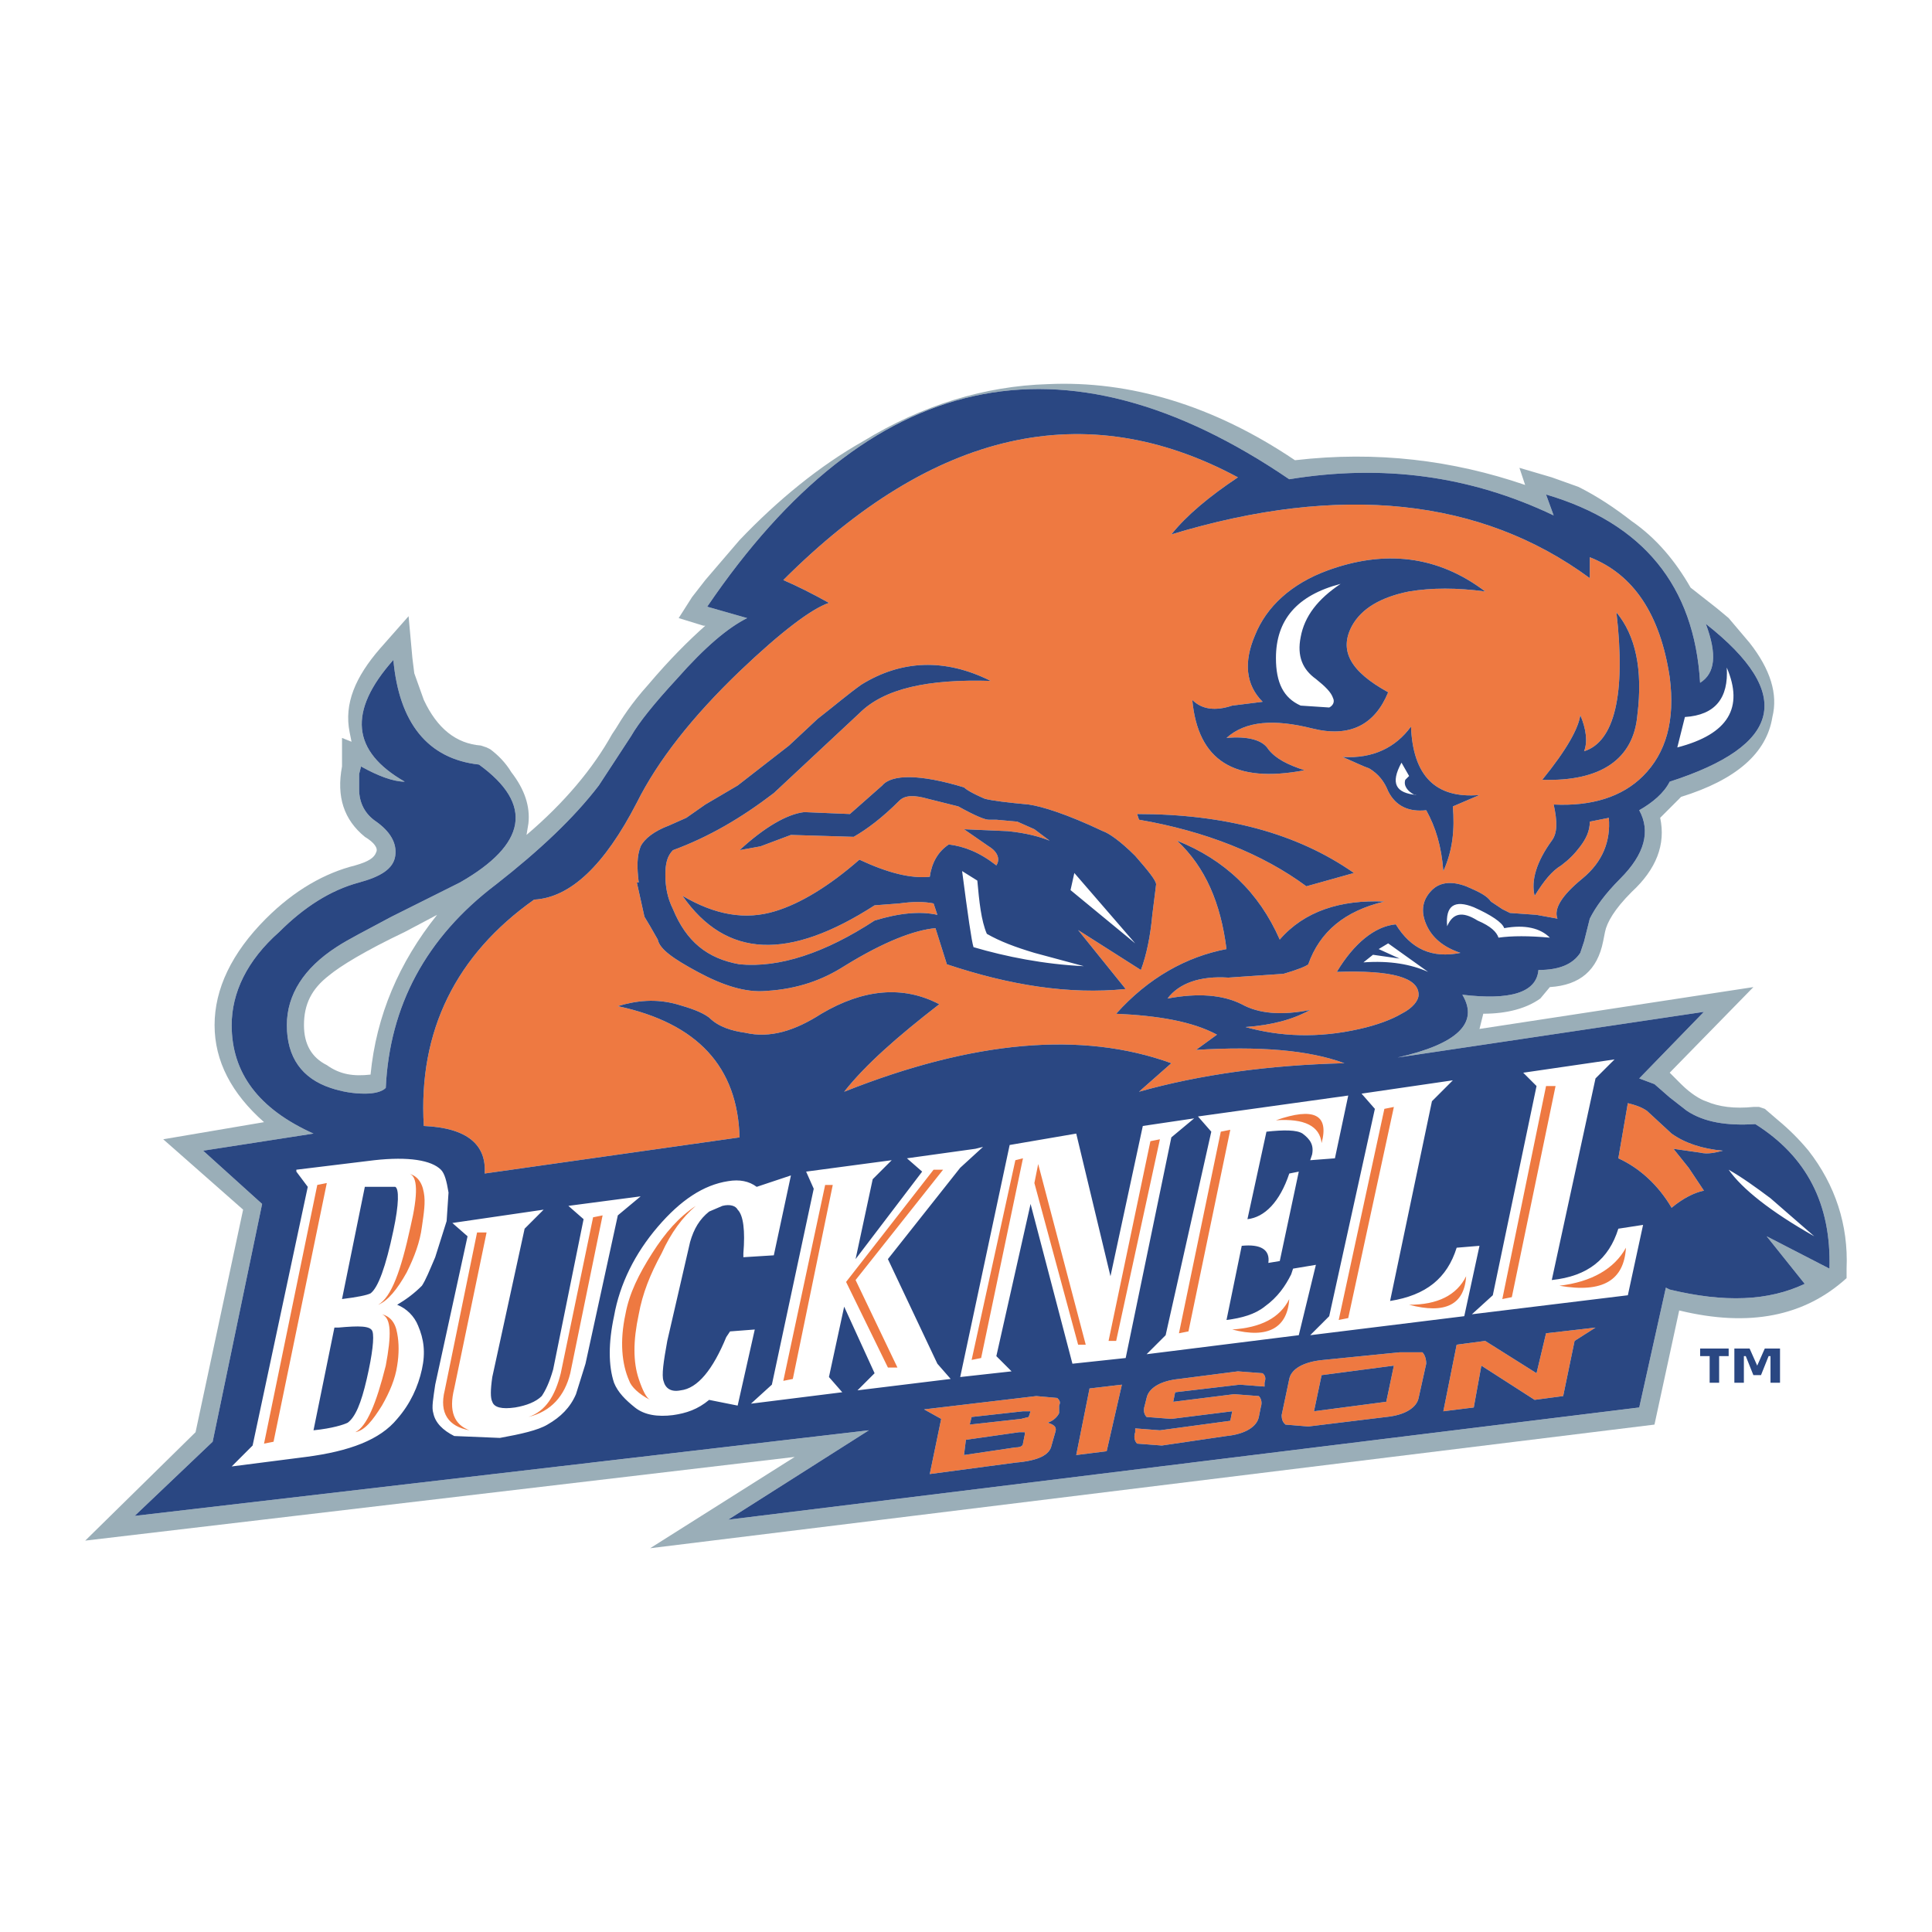 <?xml version="1.0" encoding="utf-8"?>
<!-- Generator: Adobe Illustrator 13.0.0, SVG Export Plug-In . SVG Version: 6.00 Build 14948)  -->
<!DOCTYPE svg PUBLIC "-//W3C//DTD SVG 1.0//EN" "http://www.w3.org/TR/2001/REC-SVG-20010904/DTD/svg10.dtd">
<svg version="1.0" id="Layer_1" xmlns="http://www.w3.org/2000/svg" xmlns:xlink="http://www.w3.org/1999/xlink" x="0px" y="0px"
	 width="192.756px" height="192.756px" viewBox="0 0 192.756 192.756" enable-background="new 0 0 192.756 192.756"
	 xml:space="preserve">
<g>
	<polygon fill-rule="evenodd" clip-rule="evenodd" fill="#FFFFFF" points="0,0 192.756,0 192.756,192.756 0,192.756 0,0 	"/>
	<path fill-rule="evenodd" clip-rule="evenodd" fill="#FFFFFF" d="M141.155,79.317c-0.759-0.379-1.139-0.948-0.948-1.518l0.38-0.379
		l-0.76-1.329c-1.139,2.088-0.569,3.037,1.519,3.226H141.155L141.155,79.317z M131.287,67.741c-1.328-0.949-1.897-2.277-1.519-4.175
		c0.38-2.087,1.709-3.795,3.986-5.314c-4.365,1.139-6.453,3.606-6.453,7.402c0,2.467,0.759,3.985,2.467,4.744l2.848,0.189
		c0.379-0.189,0.568-0.569,0.379-0.948C132.806,69.069,132.236,68.5,131.287,67.741L131.287,67.741z M136.031,96.017
		c2.657-0.189,4.744,0.19,6.452,0.949l-3.985-2.846l-0.948,0.569l2.088,0.949l-2.657-0.38L136.031,96.017L136.031,96.017z
		 M147.418,91.843c-1.518-0.949-2.467-0.759-3.036,0.569c-0.189-2.088,0.759-2.657,2.656-1.898c1.708,0.759,2.848,1.518,3.037,2.088
		c2.088-0.38,3.605,0,4.555,0.948c-2.088-0.189-3.795-0.189-5.124,0C149.315,92.981,148.746,92.412,147.418,91.843L147.418,91.843z
		 M97.508,87.857l-1.518-0.949c0.569,4.364,0.949,7.021,1.138,7.59c3.226,0.949,7.022,1.708,11.007,1.898l-4.934-1.329
		c-1.898-0.569-3.417-1.138-4.744-1.897C97.888,91.843,97.697,89.945,97.508,87.857L97.508,87.857z M106.807,88.806l6.452,5.314
		l-6.072-7.021L106.807,88.806L106.807,88.806z M119.143,111.579l-5.125,0.759l-3.226,14.992l-3.416-14.232l-6.643,1.138
		l-4.934,23.152l5.125-0.568l-1.519-1.519l3.415-15.183l4.176,15.941l5.313-0.569l4.556-22.014L119.143,111.579L119.143,111.579z
		 M114.776,113.856l-4.175,19.927h0.759l4.365-20.117L114.776,113.856L114.776,113.856z M103.58,116.134l4.744,18.028h-0.759
		l-4.364-16.131L103.58,116.134L103.58,116.134z M98.077,114.426l-0.76,0.189l-6.832,0.949l1.519,1.328l-6.643,8.729l1.708-7.971
		l1.898-1.897l-8.54,1.139l0.759,1.708l-4.176,19.547l-2.087,1.897l9.109-1.139l-1.328-1.519l1.518-7.021l3.036,6.642l-1.708,1.708
		l9.299-1.138l-1.328-1.519l-4.935-10.438l7.211-9.109L98.077,114.426L98.077,114.426z M94.091,116.702l-8.729,11.007l4.175,8.73
		h-0.949l-4.174-8.54l8.729-11.197H94.091L94.091,116.702z M97.888,135.49l4.174-19.926l-0.759,0.189l-4.364,19.926L97.888,135.49
		L97.888,135.49z M114.397,135.111l15.182-1.898l1.708-7.021l-2.277,0.38l-0.189,0.569c-0.569,1.138-1.328,2.276-2.657,3.226
		c-0.948,0.76-2.276,1.139-3.795,1.328l1.519-7.4c1.896-0.19,2.846,0.379,2.656,1.707l1.139-0.188l1.897-8.92l-0.948,0.189
		c-0.949,2.847-2.468,4.365-4.175,4.555l1.897-8.729c1.707-0.189,3.036-0.189,3.605,0.19c0.759,0.568,1.139,1.138,0.949,2.087
		l-0.19,0.569l2.467-0.189l1.329-6.264l-14.992,2.088l1.328,1.519l-4.555,20.306L114.397,135.111L114.397,135.111z M118.572,132.834
		l4.175-20.116l-0.948,0.189l-4.175,20.115L118.572,132.834L118.572,132.834z M153.301,108.353l-4.364,20.875l-2.087,1.898
		l15.561-1.898l1.519-7.021l-2.468,0.38c-0.948,3.036-3.036,4.744-6.641,5.123l4.363-20.115l1.898-1.897l-9.109,1.328
		L153.301,108.353L153.301,108.353z M144.951,107.783l-9.109,1.329l1.329,1.518l-4.555,20.686l-1.898,1.897l15.372-1.897
		l1.519-7.021l-2.277,0.189c-0.949,3.036-3.037,4.744-6.643,5.314l4.176-19.927L144.951,107.783L144.951,107.783z M138.119,110.63
		l-4.555,21.064l0.949-0.189l4.554-21.064L138.119,110.63L138.119,110.63z M131.857,114.046c0.759-2.847-0.76-3.605-4.556-2.277
		C130.148,111.579,131.667,112.338,131.857,114.046L131.857,114.046z M122.938,132.644c2.846-0.189,4.744-1.139,5.693-3.036
		C128.44,132.454,126.543,133.593,122.938,132.644L122.938,132.644z M150.835,129.417l4.364-21.064h-0.949l-4.364,21.255
		L150.835,129.417L150.835,129.417z M140.587,130.177c2.846,0,4.744-0.949,5.692-2.847
		C146.09,130.177,144.192,131.126,140.587,130.177L140.587,130.177z M37.349,115.754l-7.781,0.948v0.19l1.138,1.519l-5.503,25.809
		l-2.087,2.088l7.401-0.949c4.364-0.568,7.4-1.708,9.109-3.795c1.329-1.519,2.088-3.227,2.467-4.935
		c0.38-1.708,0.189-3.036-0.379-4.365c-0.38-0.948-1.139-1.707-2.088-2.087c0.949-0.569,1.708-1.139,2.467-1.898
		c0.38-0.569,0.759-1.519,1.328-2.846l1.139-3.605l0.19-2.848c-0.19-1.138-0.38-1.897-0.759-2.277
		C43.042,115.754,40.765,115.375,37.349,115.754L37.349,115.754z M31.656,118.221l-5.313,25.81l0.949-0.189l5.313-25.81
		L31.656,118.221L31.656,118.221z M42.283,118.979c0.19,0.949,0,2.088-0.189,3.416c-0.19,1.519-0.76,3.037-1.519,4.555
		c-0.949,1.708-1.898,2.848-2.846,3.227c1.328-0.76,2.277-3.417,3.226-7.781c0.759-3.226,0.759-5.124-0.19-5.313
		C41.524,117.271,42.094,117.842,42.283,118.979L42.283,118.979z M46.648,123.345l-3.226,14.803
		c-0.189,1.328-0.379,2.276-0.189,2.846c0.189,0.949,0.948,1.708,2.087,2.278l4.555,0.189c2.088-0.38,3.795-0.76,4.744-1.328
		c1.329-0.76,2.277-1.709,2.847-3.036l0.949-3.037l3.226-14.803l2.277-1.897l-7.211,0.949l1.518,1.328l-3.036,14.992
		c-0.38,1.328-0.76,2.087-1.139,2.657c-0.569,0.569-1.518,0.948-2.657,1.138c-1.329,0.19-2.087,0-2.277-0.568
		c-0.19-0.38-0.19-1.14,0-2.468l3.226-14.802l1.898-1.898l-9.109,1.329L46.648,123.345L46.648,123.345z M39.436,118.411
		c0.38,0.189,0.38,1.707-0.189,4.364c-0.759,3.605-1.518,5.693-2.277,6.263c-0.38,0.189-1.329,0.379-2.847,0.569l2.277-11.196
		H39.436L39.436,118.411z M39.626,136.249c-0.19,1.329-0.759,2.657-1.519,3.985c-0.949,1.519-1.708,2.467-2.657,2.657
		c1.14-0.569,2.088-2.847,3.038-6.643c0.569-3.036,0.569-4.744-0.38-5.123c0.759,0.189,1.328,0.759,1.519,1.896
		C39.816,133.972,39.816,135.111,39.626,136.249L39.626,136.249z M33.744,132.454c2.087-0.19,3.227-0.19,3.416,0.38
		c0.19,0.568,0,2.277-0.569,4.744c-0.569,2.467-1.14,3.795-1.898,4.364c-0.379,0.19-1.518,0.569-3.415,0.759l2.087-10.247H33.744
		L33.744,132.454z M46.838,142.701c-1.519-0.568-2.087-1.897-1.519-4.174l3.227-15.562h-0.949l-3.226,15.751
		C43.802,140.993,44.75,142.322,46.838,142.701L46.838,142.701z M73.596,120.688c0.57,0.569,0.759,2.088,0.57,4.365v0.38l3.037-0.19
		l1.708-7.971l-3.416,1.14c-0.759-0.569-1.708-0.76-2.847-0.569c-2.466,0.379-4.745,1.896-7.021,4.554
		c-2.277,2.657-3.795,5.694-4.365,8.92c-0.569,2.656-0.569,4.934,0,6.642c0.379,0.949,1.138,1.708,2.087,2.467
		c0.949,0.76,2.277,0.949,3.795,0.76c1.329-0.19,2.467-0.569,3.606-1.519l2.846,0.569l1.708-7.591l-2.467,0.19l-0.379,0.568
		c-1.33,3.227-2.847,5.125-4.556,5.313c-0.948,0.19-1.518-0.188-1.707-0.948c-0.19-0.569,0-1.897,0.379-3.984l2.277-9.869
		c0.38-1.328,0.949-2.277,1.898-3.036l1.328-0.569C72.837,120.118,73.406,120.309,73.596,120.688L73.596,120.688z M82.326,118.221
		l-4.175,19.547l0.949-0.189l3.985-19.357H82.326L82.326,118.221z M60.122,121.257l-3.226,15.751
		c-0.569,2.278-1.897,3.796-4.174,4.365c1.708-0.569,2.656-2.087,3.226-4.365l3.226-15.561L60.122,121.257L60.122,121.257z
		 M62.779,137.768c0.19,0.569,0.949,1.329,2.087,1.897c-0.379-0.189-0.759-0.949-1.138-2.087c-0.57-1.708-0.57-3.795,0-6.452
		c0.379-2.088,1.138-3.985,2.277-6.073c0.949-2.088,2.087-3.605,3.416-4.744c-1.708,1.139-3.037,2.656-4.365,4.744
		s-2.277,3.985-2.657,6.073C61.83,133.783,62.02,136.06,62.779,137.768L62.779,137.768z M168.104,71.536l-0.759,3.036
		c5.123-1.328,6.642-3.985,4.934-7.97C172.468,69.639,171.14,71.346,168.104,71.536L168.104,71.536z M176.644,119.55
		c-1.519-1.139-2.847-2.088-4.176-2.848c1.329,1.898,4.176,4.176,8.54,6.643L176.644,119.55L176.644,119.55z M155.579,128.278
		c3.226-0.379,5.503-1.707,6.642-3.795C162.03,127.709,159.943,129.038,155.579,128.278L155.579,128.278z"/>
	<path fill-rule="evenodd" clip-rule="evenodd" fill="#9AAEB8" d="M162.79,51.99c-1.708-1.329-3.416-2.467-5.313-3.416l-2.656-0.949
		l-3.227-0.949l0.569,1.708c-7.212-2.467-14.803-3.416-22.963-2.467c-8.161-5.503-16.511-7.97-24.671-7.591
		c-6.263,0.19-12.525,2.088-18.409,5.693c-4.364,2.467-8.54,5.883-12.335,9.868l-3.416,3.985l-1.328,1.708l-1.329,2.087l2.468,0.76
		h0.189c-1.708,1.518-3.605,3.415-5.693,5.882c-1.708,1.898-2.657,3.417-3.226,4.365l-0.38,0.569
		c-1.898,3.417-4.744,6.832-8.54,10.058l0.19-1.138c0.189-1.708-0.38-3.416-1.708-5.125c-0.569-0.949-1.329-1.708-2.088-2.277
		l-0.379-0.19l-0.569-0.189c-2.467-0.19-4.366-1.708-5.694-4.555l-0.949-2.656l-0.189-1.518l-0.379-4.175l-2.847,3.226
		c-2.467,2.846-3.605,5.503-3.036,8.35l0.19,0.949l-0.949-0.379v2.846c-0.569,3.036,0.19,5.313,2.277,7.021
		c0.949,0.569,1.329,1.14,1.139,1.519c-0.19,0.569-0.759,0.949-2.088,1.329c-3.036,0.759-6.072,2.466-8.918,5.313
		c-3.416,3.416-5.124,7.021-5.124,10.627c0,3.606,1.708,6.833,4.934,9.679l-10.058,1.708l7.971,7.021l-4.745,22.204L8.504,153.708
		l70.785-8.35l-14.423,9.109l100.201-12.335l2.467-11.387c7.022,1.708,12.525,0.569,16.7-3.227v-0.948
		c0.189-4.365-1.139-8.351-3.796-11.766c-0.948-1.14-1.896-2.088-3.036-3.037l-1.328-1.139l-0.569-0.189h-0.569
		c-1.898,0.189-3.417,0-4.744-0.569c-0.569-0.189-1.519-0.759-2.468-1.708l-1.138-1.139l8.35-8.54l-27.327,4.175l0.379-1.518
		c2.467,0,4.365-0.569,5.693-1.519l0.949-1.139c3.036-0.19,4.744-1.708,5.313-4.555l0.189-0.949c0.19-0.949,0.949-2.277,2.657-3.985
		c2.467-2.277,3.416-4.744,2.847-7.401l2.087-2.088c5.504-1.708,8.54-4.364,9.109-7.971c0.569-2.277-0.189-4.744-2.276-7.401
		l-2.089-2.467l-1.138-0.949l-2.657-2.087C167.154,55.975,165.257,53.698,162.79,51.99L162.79,51.99z M74.545,61.668
		c-1.898,0.949-4.175,2.847-7.021,6.073c-2.277,2.467-3.795,4.366-4.554,5.693l-3.227,4.935c-2.467,3.226-5.883,6.452-10.248,9.868
		c-7.021,5.313-10.628,12.146-11.007,20.306c-0.38,0.38-1.139,0.57-2.088,0.57c-1.138,0-2.277-0.19-3.416-0.57
		c-2.847-0.948-4.365-3.036-4.365-6.263c0-3.036,1.708-5.692,4.934-7.78c1.138-0.759,3.037-1.708,5.503-3.037l6.832-3.416
		c6.643-3.795,7.401-7.78,1.898-11.766c-5.124-0.569-7.97-4.174-8.54-10.438c-4.555,5.125-4.175,9.11,1.138,12.146
		c-1.138,0-2.656-0.569-4.364-1.518l-0.19,0.759v1.519c0,1.328,0.569,2.467,1.708,3.226c1.328,0.949,2.087,2.087,1.897,3.416
		c-0.189,1.328-1.518,2.087-3.605,2.656c-2.847,0.759-5.503,2.467-7.971,4.935c-3.226,2.847-4.744,6.073-4.744,9.298
		c0,4.745,2.657,8.351,8.161,10.818l-11.007,1.708l5.882,5.312l-4.935,23.723l-7.78,7.4l73.253-8.54l-14.044,8.92l90.902-11.197
		l2.657-11.955l0.38,0.189c5.503,1.328,9.867,1.14,13.474-0.568l-3.796-4.745l6.263,3.227c0.189-6.453-2.277-11.196-7.401-14.423
		c-2.847,0.189-5.124-0.19-6.832-1.328l-1.707-1.329l-1.519-1.328l-1.519-0.569l6.452-6.643l-30.554,4.555
		c5.884-1.328,8.161-3.415,6.453-6.263c4.744,0.569,7.4-0.189,7.591-2.467c2.088,0,3.416-0.569,4.175-1.708l0.379-1.138l0.57-2.277
		c0.568-1.139,1.518-2.467,3.036-3.985c2.467-2.467,3.036-4.745,1.897-6.833c1.328-0.759,2.467-1.708,3.037-2.846
		c11.195-3.605,12.524-8.73,3.605-15.751c1.139,3.036,0.948,4.935-0.569,5.883c-0.569-9.678-5.693-15.941-15.372-18.788l0.759,2.087
		c-8.35-3.985-17.079-5.124-26.378-3.606c-22.584-15.372-41.94-11.007-58.071,12.715L74.545,61.668L74.545,61.668z M43.611,91.272
		c-3.795,4.745-6.072,10.059-6.641,15.941c-1.708,0.19-3.037,0-4.366-0.949c-1.518-0.759-2.277-2.087-2.277-3.985
		c0-2.087,0.759-3.605,2.467-4.934c1.138-0.949,3.605-2.467,7.59-4.365L43.611,91.272L43.611,91.272z"/>
	<path fill-rule="evenodd" clip-rule="evenodd" fill="#EE7941" d="M158.615,55.596c4.364,1.708,7.021,5.693,7.971,11.955
		c0.568,4.365-0.38,7.592-2.657,9.869c-2.088,2.087-5.124,3.036-8.92,2.847c0.38,1.708,0.38,2.847-0.188,3.606
		c-1.52,2.087-2.089,3.985-1.709,5.503c0.948-1.518,1.709-2.467,2.656-3.036c0.76-0.57,1.329-1.139,1.898-1.898
		c0.569-0.759,0.949-1.518,0.949-2.467l1.897-0.379c0.189,2.277-0.569,4.365-2.656,6.073c-2.089,1.708-2.848,3.036-2.468,3.985
		l-2.088-0.38l-2.656-0.189l-0.759-0.38l-1.14-0.759c-0.379-0.569-1.138-0.949-2.467-1.519c-1.519-0.569-2.656-0.38-3.415,0.379
		c-0.949,0.949-1.14,2.088-0.57,3.416c0.57,1.328,1.708,2.277,3.416,2.846c-2.846,0.57-4.935-0.379-6.452-2.846
		c-2.087,0.19-4.176,1.898-5.883,4.744c5.504-0.189,8.16,0.569,8.16,2.277c0,0.569-0.569,1.329-1.708,1.898
		c-0.948,0.568-2.467,1.138-4.175,1.518c-4.175,0.949-7.971,0.76-11.387-0.189c2.657-0.19,4.744-0.76,6.452-1.708
		c-2.846,0.569-5.124,0.38-6.831-0.569c-1.898-0.949-4.365-1.139-7.401-0.569c1.139-1.518,3.226-2.277,6.072-2.088l5.503-0.379
		c1.329-0.38,2.277-0.759,2.468-0.949c1.139-3.226,3.606-5.313,7.591-6.262c-4.364-0.19-7.971,0.949-10.438,3.795
		c-2.088-4.744-5.503-7.971-10.248-9.868c2.847,2.656,4.365,6.263,4.935,10.816c-3.985,0.76-7.781,2.847-11.008,6.453
		c4.176,0.189,7.592,0.759,10.06,2.087l-2.089,1.519c6.263-0.38,11.197,0,14.804,1.329c-7.592,0.188-14.424,1.138-20.496,2.846
		l3.227-2.846c-8.92-3.227-19.737-2.278-32.642,2.846c2.087-2.657,5.313-5.503,9.489-8.729c-3.606-1.898-7.592-1.519-11.766,0.949
		c-2.657,1.708-5.124,2.467-7.592,1.896c-1.328-0.188-2.656-0.568-3.605-1.518c-0.759-0.569-1.898-0.948-3.226-1.328
		c-2.087-0.569-3.985-0.38-5.883,0.19c7.971,1.708,11.956,6.072,12.146,13.094l-25.43,3.605c0.19-2.847-1.708-4.555-6.073-4.744
		c-0.569-9.488,3.227-17.08,11.007-22.583c3.605-0.189,7.022-3.415,10.248-9.679c2.087-4.174,5.503-8.54,10.248-13.094
		c4.175-3.985,7.211-6.263,8.92-6.832c-1.708-0.949-3.227-1.708-4.555-2.277c14.993-14.992,30.174-18.408,45.356-10.248
		c-2.847,1.897-5.124,3.795-6.642,5.693c16.89-5.124,30.932-3.605,41.75,4.365V55.596L158.615,55.596z M148.178,59.011
		c-4.745-3.605-10.059-4.175-15.752-2.087c-3.605,1.328-6.072,3.605-7.211,6.452c-1.139,2.657-0.949,4.934,0.759,6.642l-3.036,0.38
		c-1.708,0.569-3.036,0.379-3.985-0.57c0.569,6.073,4.175,8.351,11.196,7.022c-1.708-0.57-2.847-1.139-3.605-2.088
		c-0.569-0.949-2.087-1.329-4.175-1.138c1.897-1.708,4.744-1.898,8.54-0.949c3.795,0.949,6.263-0.38,7.59-3.606
		c-3.795-2.087-4.934-4.175-3.604-6.642c0.948-1.708,2.846-2.847,5.693-3.417C142.864,58.632,145.331,58.632,148.178,59.011
		L148.178,59.011z M138.498,78.938c-0.379-0.949-0.948-1.708-1.896-2.277c-0.57-0.19-1.329-0.57-2.657-1.139
		c3.036,0.19,5.313-0.949,6.831-3.036c0.19,4.934,2.468,7.211,6.833,6.832l-2.657,1.139c0.189,2.277,0,4.365-0.949,6.453
		c-0.189-2.468-0.759-4.366-1.708-6.074C140.587,81.025,139.258,80.456,138.498,78.938L138.498,78.938z M130.338,88.426
		c-4.364-3.226-10.058-5.503-16.699-6.642l-0.189-0.569c8.729,0,15.94,1.898,21.633,5.883L130.338,88.426L130.338,88.426z
		 M103.201,82.733l-1.708-0.759l-2.088-0.19h-0.759c-0.38,0-1.329-0.379-3.037-1.329l-3.036-0.759
		c-1.328-0.38-2.277-0.38-2.846,0.19c-1.708,1.708-3.227,2.846-4.554,3.605l-6.263-0.189l-3.037,1.139l-2.087,0.379
		c2.467-2.277,4.745-3.605,6.453-3.795l4.555,0.19l3.226-2.846c0.949-1.139,3.795-1.139,8.16,0.189
		c0.189,0.19,0.759,0.57,2.087,1.139c0.759,0.19,2.277,0.379,4.365,0.569c1.328,0.189,3.795,0.949,7.4,2.657
		c0.569,0.19,1.708,0.949,3.227,2.467c1.328,1.519,2.087,2.467,2.087,2.846l-0.379,3.036c-0.19,2.088-0.569,3.985-1.139,5.504
		l-6.263-3.985l4.744,5.883c-5.693,0.569-11.576-0.38-17.838-2.467l-1.139-3.605c-2.087,0.189-5.124,1.328-9.109,3.795
		c-2.088,1.329-4.555,2.277-7.781,2.467c-2.088,0.189-4.365-0.57-6.832-1.898c-2.467-1.328-3.796-2.277-3.985-3.226l-0.759-1.328
		l-0.569-0.949l-0.759-3.416h0.19c-0.19-1.518-0.19-2.656,0.189-3.605c0.379-0.759,1.329-1.518,2.847-2.087l1.708-0.759l1.897-1.329
		l3.226-1.897l5.125-3.985l2.846-2.657c1.708-1.329,3.036-2.468,4.365-3.417c3.985-2.467,8.35-2.656,12.904-0.379
		c-6.263-0.19-10.627,0.759-13.094,3.226l-8.54,7.971c-3.227,2.467-6.453,4.364-10.059,5.693c-0.569,0.57-0.759,1.329-0.759,2.467
		c0,1.139,0.19,2.277,0.759,3.416c1.329,3.226,3.416,4.934,6.642,5.503c3.985,0.38,8.54-1.139,13.474-4.364
		c2.467-0.759,4.554-0.949,6.263-0.57l-0.379-1.138c-0.949-0.19-2.088-0.19-3.416,0l-2.467,0.189
		c-8.54,5.504-14.802,5.314-19.167-0.948c3.226,1.897,6.262,2.467,9.299,1.518c2.467-0.759,5.314-2.467,8.351-5.125
		c2.846,1.329,5.124,1.898,7.021,1.708c0.19-1.328,0.759-2.467,1.898-3.226c1.518,0.189,3.036,0.759,4.744,2.088
		c0.379-0.57,0.189-1.329-0.759-1.898l-2.467-1.708l4.365,0.19c1.897,0.19,3.226,0.569,4.175,0.949L103.201,82.733L103.201,82.733z
		 M114.776,113.856l-4.175,19.927h0.759l4.365-20.117L114.776,113.856L114.776,113.856z M103.58,116.134l4.744,18.028h-0.759
		l-4.364-16.131L103.58,116.134L103.58,116.134z M94.091,116.702l-8.729,11.007l4.175,8.73h-0.949l-4.174-8.54l8.729-11.197H94.091
		L94.091,116.702z M97.888,135.49l4.174-19.926l-0.759,0.189l-4.364,19.926L97.888,135.49L97.888,135.49z M92.763,147.066
		l8.54-1.139c2.277-0.189,3.416-0.759,3.606-1.708l0.379-1.328c0.189-0.569-0.19-0.759-0.759-0.949
		c0.568-0.189,0.948-0.569,1.139-0.949v-0.759c0.189-0.379,0-0.569-0.19-0.759l-2.087-0.189l-11.197,1.328l1.708,0.949
		L92.763,147.066L92.763,147.066z M96.179,145.169l0.189-1.519l5.314-0.759h0.569v0.189l-0.19,0.949c0,0.189-0.189,0.38-0.759,0.38
		L96.179,145.169L96.179,145.169z M96.938,141.373l5.123-0.569h0.759l-0.188,0.569l-0.76,0.19l-5.124,0.569L96.938,141.373
		L96.938,141.373z M118.572,132.834l4.175-20.116l-0.948,0.189l-4.175,20.115L118.572,132.834L118.572,132.834z M110.412,144.79
		l1.519-6.643l-3.227,0.38l-1.328,6.642L110.412,144.79L110.412,144.79z M117.244,138.906l6.452-0.759l2.467,0.189v-0.38
		c0.19-0.569,0-0.759-0.189-0.949l-2.467-0.188l-5.883,0.759c-1.898,0.189-3.037,0.949-3.227,1.897l-0.189,0.759
		c-0.19,0.569,0,0.949,0.189,1.139l2.468,0.19l6.072-0.76l-0.19,0.949l-7.021,0.948l-2.467-0.189v0.38
		c-0.19,0.569,0,0.949,0.19,1.139l2.467,0.189l6.452-0.948c1.897-0.19,3.036-0.949,3.226-1.898l0.189-0.949
		c0.19-0.568,0-0.948-0.189-1.138l-2.467-0.189l-6.073,0.759L117.244,138.906L117.244,138.906z M138.119,110.63l-4.555,21.064
		l0.949-0.189l4.554-21.064L138.119,110.63L138.119,110.63z M131.857,114.046c0.759-2.847-0.76-3.605-4.556-2.277
		C130.148,111.579,131.667,112.338,131.857,114.046L131.857,114.046z M128.631,137.578l-0.759,3.605
		c0,0.569,0.188,0.759,0.379,0.949l2.277,0.189l7.78-0.949c1.898-0.189,3.037-0.949,3.227-1.897l0.759-3.416
		c0-0.569-0.189-0.948-0.379-1.139h-2.277l-7.592,0.759C129.959,135.87,128.82,136.629,128.631,137.578L128.631,137.578z
		 M122.938,132.644c2.846-0.189,4.744-1.139,5.693-3.036C128.44,132.454,126.543,133.593,122.938,132.644L122.938,132.644z
		 M131.857,137.198l7.21-0.949l-0.759,3.606l-7.211,0.948L131.857,137.198L131.857,137.198z M148.178,133.783l-2.847,0.379
		l-1.329,6.642l3.036-0.38l0.759-4.175l5.314,3.416l2.847-0.379l1.139-5.503l2.087-1.329l-4.934,0.568l-0.949,3.985L148.178,133.783
		L148.178,133.783z M150.835,129.417l4.364-21.064h-0.949l-4.364,21.255L150.835,129.417L150.835,129.417z M140.587,130.177
		c2.846,0,4.744-0.949,5.692-2.847C146.09,130.177,144.192,131.126,140.587,130.177L140.587,130.177z M31.656,118.221l-5.313,25.81
		l0.949-0.189l5.313-25.81L31.656,118.221L31.656,118.221z M42.283,118.979c0.19,0.949,0,2.088-0.189,3.416
		c-0.19,1.519-0.76,3.037-1.519,4.555c-0.949,1.708-1.898,2.848-2.846,3.227c1.328-0.76,2.277-3.417,3.226-7.781
		c0.759-3.226,0.759-5.124-0.19-5.313C41.524,117.271,42.094,117.842,42.283,118.979L42.283,118.979z M39.626,136.249
		c-0.19,1.329-0.759,2.657-1.519,3.985c-0.949,1.519-1.708,2.467-2.657,2.657c1.14-0.569,2.088-2.847,3.038-6.643
		c0.569-3.036,0.569-4.744-0.38-5.123c0.759,0.189,1.328,0.759,1.519,1.896C39.816,133.972,39.816,135.111,39.626,136.249
		L39.626,136.249z M46.838,142.701c-1.519-0.568-2.087-1.897-1.519-4.174l3.227-15.562h-0.949l-3.226,15.751
		C43.802,140.993,44.75,142.322,46.838,142.701L46.838,142.701z M82.326,118.221l-4.175,19.547l0.949-0.189l3.985-19.357H82.326
		L82.326,118.221z M60.122,121.257l-3.226,15.751c-0.569,2.278-1.897,3.796-4.174,4.365c1.708-0.569,2.656-2.087,3.226-4.365
		l3.226-15.561L60.122,121.257L60.122,121.257z M62.779,137.768c0.19,0.569,0.949,1.329,2.087,1.897
		c-0.379-0.189-0.759-0.949-1.138-2.087c-0.57-1.708-0.57-3.795,0-6.452c0.379-2.088,1.138-3.985,2.277-6.073
		c0.949-2.088,2.087-3.605,3.416-4.744c-1.708,1.139-3.037,2.656-4.365,4.744s-2.277,3.985-2.657,6.073
		C61.83,133.783,62.02,136.06,62.779,137.768L62.779,137.768z M158.045,74.953c3.037-0.949,4.176-5.694,3.227-13.854
		c1.898,2.277,2.657,5.693,2.088,10.248c-0.38,4.365-3.606,6.643-9.488,6.453c2.467-3.036,3.605-5.124,3.795-6.453
		C158.235,72.675,158.425,74.003,158.045,74.953L158.045,74.953z M171.899,114.806c-2.088-0.19-3.796-0.76-5.124-1.708l-2.467-2.277
		c-0.57-0.38-1.139-0.57-1.898-0.76l-0.949,5.504c2.088,0.948,3.985,2.656,5.314,4.934c1.139-0.948,2.277-1.519,3.226-1.708
		l-1.519-2.277l-1.518-1.897l2.657,0.38C170.381,115.185,171.14,114.995,171.899,114.806L171.899,114.806z M155.579,128.278
		c3.226-0.379,5.503-1.707,6.642-3.795C162.03,127.709,159.943,129.038,155.579,128.278L155.579,128.278z"/>
	<path fill-rule="evenodd" clip-rule="evenodd" fill="#2A4782" d="M158.615,55.596c4.364,1.708,7.021,5.693,7.971,11.955
		c0.568,4.365-0.38,7.592-2.657,9.869c-2.088,2.087-5.124,3.036-8.92,2.847c0.38,1.708,0.38,2.847-0.188,3.606
		c-1.52,2.087-2.089,3.985-1.709,5.503c0.948-1.518,1.709-2.467,2.656-3.036c0.76-0.57,1.329-1.139,1.898-1.898
		c0.569-0.759,0.949-1.518,0.949-2.467l1.897-0.379c0.189,2.277-0.569,4.365-2.656,6.073c-2.089,1.708-2.848,3.036-2.468,3.985
		l-2.088-0.38l-2.656-0.189l-0.759-0.38l-1.14-0.759c-0.379-0.569-1.138-0.949-2.467-1.519c-1.519-0.569-2.656-0.38-3.415,0.379
		c-0.949,0.949-1.14,2.088-0.57,3.416c0.57,1.328,1.708,2.277,3.416,2.846c-2.846,0.57-4.935-0.379-6.452-2.846
		c-2.087,0.19-4.176,1.898-5.883,4.744c5.504-0.189,8.16,0.569,8.16,2.277c0,0.569-0.569,1.329-1.708,1.898
		c-0.948,0.568-2.467,1.138-4.175,1.518c-4.175,0.949-7.971,0.76-11.387-0.189c2.657-0.19,4.744-0.76,6.452-1.708
		c-2.846,0.569-5.124,0.38-6.831-0.569c-1.898-0.949-4.365-1.139-7.401-0.569c1.139-1.518,3.226-2.277,6.072-2.088l5.503-0.379
		c1.329-0.38,2.277-0.759,2.468-0.949c1.139-3.226,3.606-5.313,7.591-6.262c-4.364-0.19-7.971,0.949-10.438,3.795
		c-2.088-4.744-5.503-7.971-10.248-9.868c2.847,2.656,4.365,6.263,4.935,10.816c-3.985,0.76-7.781,2.847-11.008,6.453
		c4.176,0.189,7.592,0.759,10.06,2.087l-2.089,1.519c6.263-0.38,11.197,0,14.804,1.329c-7.592,0.188-14.424,1.138-20.496,2.846
		l3.227-2.846c-8.92-3.227-19.737-2.278-32.642,2.846c2.087-2.657,5.313-5.503,9.489-8.729c-3.606-1.898-7.592-1.519-11.766,0.949
		c-2.657,1.708-5.124,2.467-7.592,1.896c-1.328-0.188-2.656-0.568-3.605-1.518c-0.759-0.569-1.898-0.948-3.226-1.328
		c-2.087-0.569-3.985-0.38-5.883,0.19c7.971,1.708,11.956,6.072,12.146,13.094l-25.43,3.605c0.19-2.847-1.708-4.555-6.073-4.744
		c-0.569-9.488,3.227-17.08,11.007-22.583c3.605-0.189,7.022-3.415,10.248-9.679c2.087-4.174,5.503-8.54,10.248-13.094
		c4.175-3.985,7.211-6.263,8.92-6.832c-1.708-0.949-3.227-1.708-4.555-2.277c14.993-14.992,30.174-18.408,45.356-10.248
		c-2.847,1.897-5.124,3.795-6.642,5.693c16.89-5.124,30.932-3.605,41.75,4.365V55.596L158.615,55.596z M74.545,61.668
		c-1.898,0.949-4.175,2.847-7.021,6.073c-2.277,2.467-3.795,4.366-4.554,5.693l-3.227,4.935c-2.467,3.226-5.883,6.452-10.248,9.868
		c-7.021,5.313-10.628,12.146-11.007,20.306c-0.38,0.38-1.139,0.57-2.088,0.57c-1.138,0-2.277-0.19-3.416-0.57
		c-2.847-0.948-4.365-3.036-4.365-6.263c0-3.036,1.708-5.692,4.934-7.78c1.138-0.759,3.037-1.708,5.503-3.037l6.832-3.416
		c6.643-3.795,7.401-7.78,1.898-11.766c-5.124-0.569-7.97-4.174-8.54-10.438c-4.555,5.125-4.175,9.11,1.138,12.146
		c-1.138,0-2.656-0.569-4.364-1.518l-0.19,0.759v1.519c0,1.328,0.569,2.467,1.708,3.226c1.328,0.949,2.087,2.087,1.897,3.416
		c-0.189,1.328-1.518,2.087-3.605,2.656c-2.847,0.759-5.503,2.467-7.971,4.935c-3.226,2.847-4.744,6.073-4.744,9.298
		c0,4.745,2.657,8.351,8.161,10.818l-11.007,1.708l5.882,5.312l-4.935,23.723l-7.78,7.4l73.253-8.54l-14.044,8.92l90.902-11.197
		l2.657-11.955l0.38,0.189c5.503,1.328,9.867,1.14,13.474-0.568l-3.796-4.745l6.263,3.227c0.189-6.453-2.277-11.196-7.401-14.423
		c-2.847,0.189-5.124-0.19-6.832-1.328l-1.707-1.329l-1.519-1.328l-1.519-0.569l6.452-6.643l-30.554,4.555
		c5.884-1.328,8.161-3.415,6.453-6.263c4.744,0.569,7.4-0.189,7.591-2.467c2.088,0,3.416-0.569,4.175-1.708l0.379-1.138l0.57-2.277
		c0.568-1.139,1.518-2.467,3.036-3.985c2.467-2.467,3.036-4.745,1.897-6.833c1.328-0.759,2.467-1.708,3.037-2.846
		c11.195-3.605,12.524-8.73,3.605-15.751c1.139,3.036,0.948,4.935-0.569,5.883c-0.569-9.678-5.693-15.941-15.372-18.788l0.759,2.087
		c-8.35-3.985-17.079-5.124-26.378-3.606c-22.584-15.372-41.94-11.007-58.071,12.715L74.545,61.668L74.545,61.668z M148.178,59.011
		c-4.745-3.605-10.059-4.175-15.752-2.087c-3.605,1.328-6.072,3.605-7.211,6.452c-1.139,2.657-0.949,4.934,0.759,6.642l-3.036,0.38
		c-1.708,0.569-3.036,0.379-3.985-0.57c0.569,6.073,4.175,8.351,11.196,7.022c-1.708-0.57-2.847-1.139-3.605-2.088
		c-0.569-0.949-2.087-1.329-4.175-1.138c1.897-1.708,4.744-1.898,8.54-0.949c3.795,0.949,6.263-0.38,7.59-3.606
		c-3.795-2.087-4.934-4.175-3.604-6.642c0.948-1.708,2.846-2.847,5.693-3.417C142.864,58.632,145.331,58.632,148.178,59.011
		L148.178,59.011z M141.155,79.317c-0.759-0.379-1.139-0.948-0.948-1.518l0.38-0.379l-0.76-1.329
		c-1.139,2.088-0.569,3.037,1.519,3.226H141.155L141.155,79.317z M138.498,78.938c-0.379-0.949-0.948-1.708-1.896-2.277
		c-0.57-0.19-1.329-0.57-2.657-1.139c3.036,0.19,5.313-0.949,6.831-3.036c0.19,4.934,2.468,7.211,6.833,6.832l-2.657,1.139
		c0.189,2.277,0,4.365-0.949,6.453c-0.189-2.468-0.759-4.366-1.708-6.074C140.587,81.025,139.258,80.456,138.498,78.938
		L138.498,78.938z M131.287,67.741c-1.328-0.949-1.897-2.277-1.519-4.175c0.38-2.087,1.709-3.795,3.986-5.314
		c-4.365,1.139-6.453,3.606-6.453,7.402c0,2.467,0.759,3.985,2.467,4.744l2.848,0.189c0.379-0.189,0.568-0.569,0.379-0.948
		C132.806,69.069,132.236,68.5,131.287,67.741L131.287,67.741z M130.338,88.426c-4.364-3.226-10.058-5.503-16.699-6.642
		l-0.189-0.569c8.729,0,15.94,1.898,21.633,5.883L130.338,88.426L130.338,88.426z M136.031,96.017
		c2.657-0.189,4.744,0.19,6.452,0.949l-3.985-2.846l-0.948,0.569l2.088,0.949l-2.657-0.38L136.031,96.017L136.031,96.017z
		 M147.418,91.843c-1.518-0.949-2.467-0.759-3.036,0.569c-0.189-2.088,0.759-2.657,2.656-1.898c1.708,0.759,2.848,1.518,3.037,2.088
		c2.088-0.38,3.605,0,4.555,0.948c-2.088-0.189-3.795-0.189-5.124,0C149.315,92.981,148.746,92.412,147.418,91.843L147.418,91.843z
		 M103.201,82.733l-1.708-0.759l-2.088-0.19h-0.759c-0.38,0-1.329-0.379-3.037-1.329l-3.036-0.759
		c-1.328-0.38-2.277-0.38-2.846,0.19c-1.708,1.708-3.227,2.846-4.554,3.605l-6.263-0.189l-3.037,1.139l-2.087,0.379
		c2.467-2.277,4.745-3.605,6.453-3.795l4.555,0.19l3.226-2.846c0.949-1.139,3.795-1.139,8.16,0.189
		c0.189,0.19,0.759,0.57,2.087,1.139c0.759,0.19,2.277,0.379,4.365,0.569c1.328,0.189,3.795,0.949,7.4,2.657
		c0.569,0.19,1.708,0.949,3.227,2.467c1.328,1.519,2.087,2.467,2.087,2.846l-0.379,3.036c-0.19,2.088-0.569,3.985-1.139,5.504
		l-6.263-3.985l4.744,5.883c-5.693,0.569-11.576-0.38-17.838-2.467l-1.139-3.605c-2.087,0.189-5.124,1.328-9.109,3.795
		c-2.088,1.329-4.555,2.277-7.781,2.467c-2.088,0.189-4.365-0.57-6.832-1.898c-2.467-1.328-3.796-2.277-3.985-3.226l-0.759-1.328
		l-0.569-0.949l-0.759-3.416h0.19c-0.19-1.518-0.19-2.656,0.189-3.605c0.379-0.759,1.329-1.518,2.847-2.087l1.708-0.759l1.897-1.329
		l3.226-1.897l5.125-3.985l2.846-2.657c1.708-1.329,3.036-2.468,4.365-3.417c3.985-2.467,8.35-2.656,12.904-0.379
		c-6.263-0.19-10.627,0.759-13.094,3.226l-8.54,7.971c-3.227,2.467-6.453,4.364-10.059,5.693c-0.569,0.57-0.759,1.329-0.759,2.467
		c0,1.139,0.19,2.277,0.759,3.416c1.329,3.226,3.416,4.934,6.642,5.503c3.985,0.38,8.54-1.139,13.474-4.364
		c2.467-0.759,4.554-0.949,6.263-0.57l-0.379-1.138c-0.949-0.19-2.088-0.19-3.416,0l-2.467,0.189
		c-8.54,5.504-14.802,5.314-19.167-0.948c3.226,1.897,6.262,2.467,9.299,1.518c2.467-0.759,5.314-2.467,8.351-5.125
		c2.846,1.329,5.124,1.898,7.021,1.708c0.19-1.328,0.759-2.467,1.898-3.226c1.518,0.189,3.036,0.759,4.744,2.088
		c0.379-0.57,0.189-1.329-0.759-1.898l-2.467-1.708l4.365,0.19c1.897,0.19,3.226,0.569,4.175,0.949L103.201,82.733L103.201,82.733z
		 M97.508,87.857l-1.518-0.949c0.569,4.364,0.949,7.021,1.138,7.59c3.226,0.949,7.022,1.708,11.007,1.898l-4.934-1.329
		c-1.898-0.569-3.417-1.138-4.744-1.897C97.888,91.843,97.697,89.945,97.508,87.857L97.508,87.857z M106.807,88.806l6.452,5.314
		l-6.072-7.021L106.807,88.806L106.807,88.806z M119.143,111.579l-5.125,0.759l-3.226,14.992l-3.416-14.232l-6.643,1.138
		l-4.934,23.152l5.125-0.568l-1.519-1.519l3.415-15.183l4.176,15.941l5.313-0.569l4.556-22.014L119.143,111.579L119.143,111.579z
		 M98.077,114.426l-0.76,0.189l-6.832,0.949l1.519,1.328l-6.643,8.729l1.708-7.971l1.898-1.897l-8.54,1.139l0.759,1.708
		l-4.176,19.547l-2.087,1.897l9.109-1.139l-1.328-1.519l1.518-7.021l3.036,6.642l-1.708,1.708l9.299-1.138l-1.328-1.519
		l-4.935-10.438l7.211-9.109L98.077,114.426L98.077,114.426z M92.763,147.066l8.54-1.139c2.277-0.189,3.416-0.759,3.606-1.708
		l0.379-1.328c0.189-0.569-0.19-0.759-0.759-0.949c0.568-0.189,0.948-0.569,1.139-0.949v-0.759c0.189-0.379,0-0.569-0.19-0.759
		l-2.087-0.189l-11.197,1.328l1.708,0.949L92.763,147.066L92.763,147.066z M96.179,145.169l0.189-1.519l5.314-0.759h0.569v0.189
		l-0.19,0.949c0,0.189-0.189,0.38-0.759,0.38L96.179,145.169L96.179,145.169z M96.938,141.373l5.123-0.569h0.759l-0.188,0.569
		l-0.76,0.19l-5.124,0.569L96.938,141.373L96.938,141.373z M114.397,135.111l15.182-1.898l1.708-7.021l-2.277,0.38l-0.189,0.569
		c-0.569,1.138-1.328,2.276-2.657,3.226c-0.948,0.76-2.276,1.139-3.795,1.328l1.519-7.4c1.896-0.19,2.846,0.379,2.656,1.707
		l1.139-0.188l1.897-8.92l-0.948,0.189c-0.949,2.847-2.468,4.365-4.175,4.555l1.897-8.729c1.707-0.189,3.036-0.189,3.605,0.19
		c0.759,0.568,1.139,1.138,0.949,2.087l-0.19,0.569l2.467-0.189l1.329-6.264l-14.992,2.088l1.328,1.519l-4.555,20.306
		L114.397,135.111L114.397,135.111z M110.412,144.79l1.519-6.643l-3.227,0.38l-1.328,6.642L110.412,144.79L110.412,144.79z
		 M117.244,138.906l6.452-0.759l2.467,0.189v-0.38c0.19-0.569,0-0.759-0.189-0.949l-2.467-0.188l-5.883,0.759
		c-1.898,0.189-3.037,0.949-3.227,1.897l-0.189,0.759c-0.19,0.569,0,0.949,0.189,1.139l2.468,0.19l6.072-0.76l-0.19,0.949
		l-7.021,0.948l-2.467-0.189v0.38c-0.19,0.569,0,0.949,0.19,1.139l2.467,0.189l6.452-0.948c1.897-0.19,3.036-0.949,3.226-1.898
		l0.189-0.949c0.19-0.568,0-0.948-0.189-1.138l-2.467-0.189l-6.073,0.759L117.244,138.906L117.244,138.906z M153.301,108.353
		l-4.364,20.875l-2.087,1.898l15.561-1.898l1.519-7.021l-2.468,0.38c-0.948,3.036-3.036,4.744-6.641,5.123l4.363-20.115l1.898-1.897
		l-9.109,1.328L153.301,108.353L153.301,108.353z M144.951,107.783l-9.109,1.329l1.329,1.518l-4.555,20.686l-1.898,1.897
		l15.372-1.897l1.519-7.021l-2.277,0.189c-0.949,3.036-3.037,4.744-6.643,5.314l4.176-19.927L144.951,107.783L144.951,107.783z
		 M128.631,137.578l-0.759,3.605c0,0.569,0.188,0.759,0.379,0.949l2.277,0.189l7.78-0.949c1.898-0.189,3.037-0.949,3.227-1.897
		l0.759-3.416c0-0.569-0.189-0.948-0.379-1.139h-2.277l-7.592,0.759C129.959,135.87,128.82,136.629,128.631,137.578L128.631,137.578
		z M131.857,137.198l7.21-0.949l-0.759,3.606l-7.211,0.948L131.857,137.198L131.857,137.198z M148.178,133.783l-2.847,0.379
		l-1.329,6.642l3.036-0.38l0.759-4.175l5.314,3.416l2.847-0.379l1.139-5.503l2.087-1.329l-4.934,0.568l-0.949,3.985L148.178,133.783
		L148.178,133.783z M37.349,115.754l-7.781,0.948v0.19l1.138,1.519l-5.503,25.809l-2.087,2.088l7.401-0.949
		c4.364-0.568,7.4-1.708,9.109-3.795c1.329-1.519,2.088-3.227,2.467-4.935c0.38-1.708,0.189-3.036-0.379-4.365
		c-0.38-0.948-1.139-1.707-2.088-2.087c0.949-0.569,1.708-1.139,2.467-1.898c0.38-0.569,0.759-1.519,1.328-2.846l1.139-3.605
		l0.19-2.848c-0.19-1.138-0.38-1.897-0.759-2.277C43.042,115.754,40.765,115.375,37.349,115.754L37.349,115.754z M46.648,123.345
		l-3.226,14.803c-0.189,1.328-0.379,2.276-0.189,2.846c0.189,0.949,0.948,1.708,2.087,2.278l4.555,0.189
		c2.088-0.38,3.795-0.76,4.744-1.328c1.329-0.76,2.277-1.709,2.847-3.036l0.949-3.037l3.226-14.803l2.277-1.897l-7.211,0.949
		l1.518,1.328l-3.036,14.992c-0.38,1.328-0.76,2.087-1.139,2.657c-0.569,0.569-1.518,0.948-2.657,1.138
		c-1.329,0.19-2.087,0-2.277-0.568c-0.19-0.38-0.19-1.14,0-2.468l3.226-14.802l1.898-1.898l-9.109,1.329L46.648,123.345
		L46.648,123.345z M39.436,118.411c0.38,0.189,0.38,1.707-0.189,4.364c-0.759,3.605-1.518,5.693-2.277,6.263
		c-0.38,0.189-1.329,0.379-2.847,0.569l2.277-11.196H39.436L39.436,118.411z M33.744,132.454c2.087-0.19,3.227-0.19,3.416,0.38
		c0.19,0.568,0,2.277-0.569,4.744c-0.569,2.467-1.14,3.795-1.898,4.364c-0.379,0.19-1.518,0.569-3.415,0.759l2.087-10.247H33.744
		L33.744,132.454z M73.596,120.688c0.57,0.569,0.759,2.088,0.57,4.365v0.38l3.037-0.19l1.708-7.971l-3.416,1.14
		c-0.759-0.569-1.708-0.76-2.847-0.569c-2.466,0.379-4.745,1.896-7.021,4.554c-2.277,2.657-3.795,5.694-4.365,8.92
		c-0.569,2.656-0.569,4.934,0,6.642c0.379,0.949,1.138,1.708,2.087,2.467c0.949,0.76,2.277,0.949,3.795,0.76
		c1.329-0.19,2.467-0.569,3.606-1.519l2.846,0.569l1.708-7.591l-2.467,0.19l-0.379,0.568c-1.33,3.227-2.847,5.125-4.556,5.313
		c-0.948,0.19-1.518-0.188-1.707-0.948c-0.19-0.569,0-1.897,0.379-3.984l2.277-9.869c0.38-1.328,0.949-2.277,1.898-3.036
		l1.328-0.569C72.837,120.118,73.406,120.309,73.596,120.688L73.596,120.688z M168.104,71.536l-0.759,3.036
		c5.123-1.328,6.642-3.985,4.934-7.97C172.468,69.639,171.14,71.346,168.104,71.536L168.104,71.536z M158.045,74.953
		c3.037-0.949,4.176-5.694,3.227-13.854c1.898,2.277,2.657,5.693,2.088,10.248c-0.38,4.365-3.606,6.643-9.488,6.453
		c2.467-3.036,3.605-5.124,3.795-6.453C158.235,72.675,158.425,74.003,158.045,74.953L158.045,74.953z M176.644,119.55
		c-1.519-1.139-2.847-2.088-4.176-2.848c1.329,1.898,4.176,4.176,8.54,6.643L176.644,119.55L176.644,119.55z M171.899,114.806
		c-2.088-0.19-3.796-0.76-5.124-1.708l-2.467-2.277c-0.57-0.38-1.139-0.57-1.898-0.76l-0.949,5.504
		c2.088,0.948,3.985,2.656,5.314,4.934c1.139-0.948,2.277-1.519,3.226-1.708l-1.519-2.277l-1.518-1.897l2.657,0.38
		C170.381,115.185,171.14,114.995,171.899,114.806L171.899,114.806z"/>
	<path fill-rule="evenodd" clip-rule="evenodd" fill="#2A4782" d="M176.074,134.542h1.519v3.415h-0.949v-2.656h-0.19l-0.759,1.897
		h-0.759l-0.76-1.897h-0.189v2.656h-0.949v-3.415h1.52l0.759,1.707L176.074,134.542L176.074,134.542z M172.468,135.301h-0.949v2.656
		h-0.947v-2.656h-0.949v-0.759h2.846V135.301L172.468,135.301z"/>
</g>
</svg>
